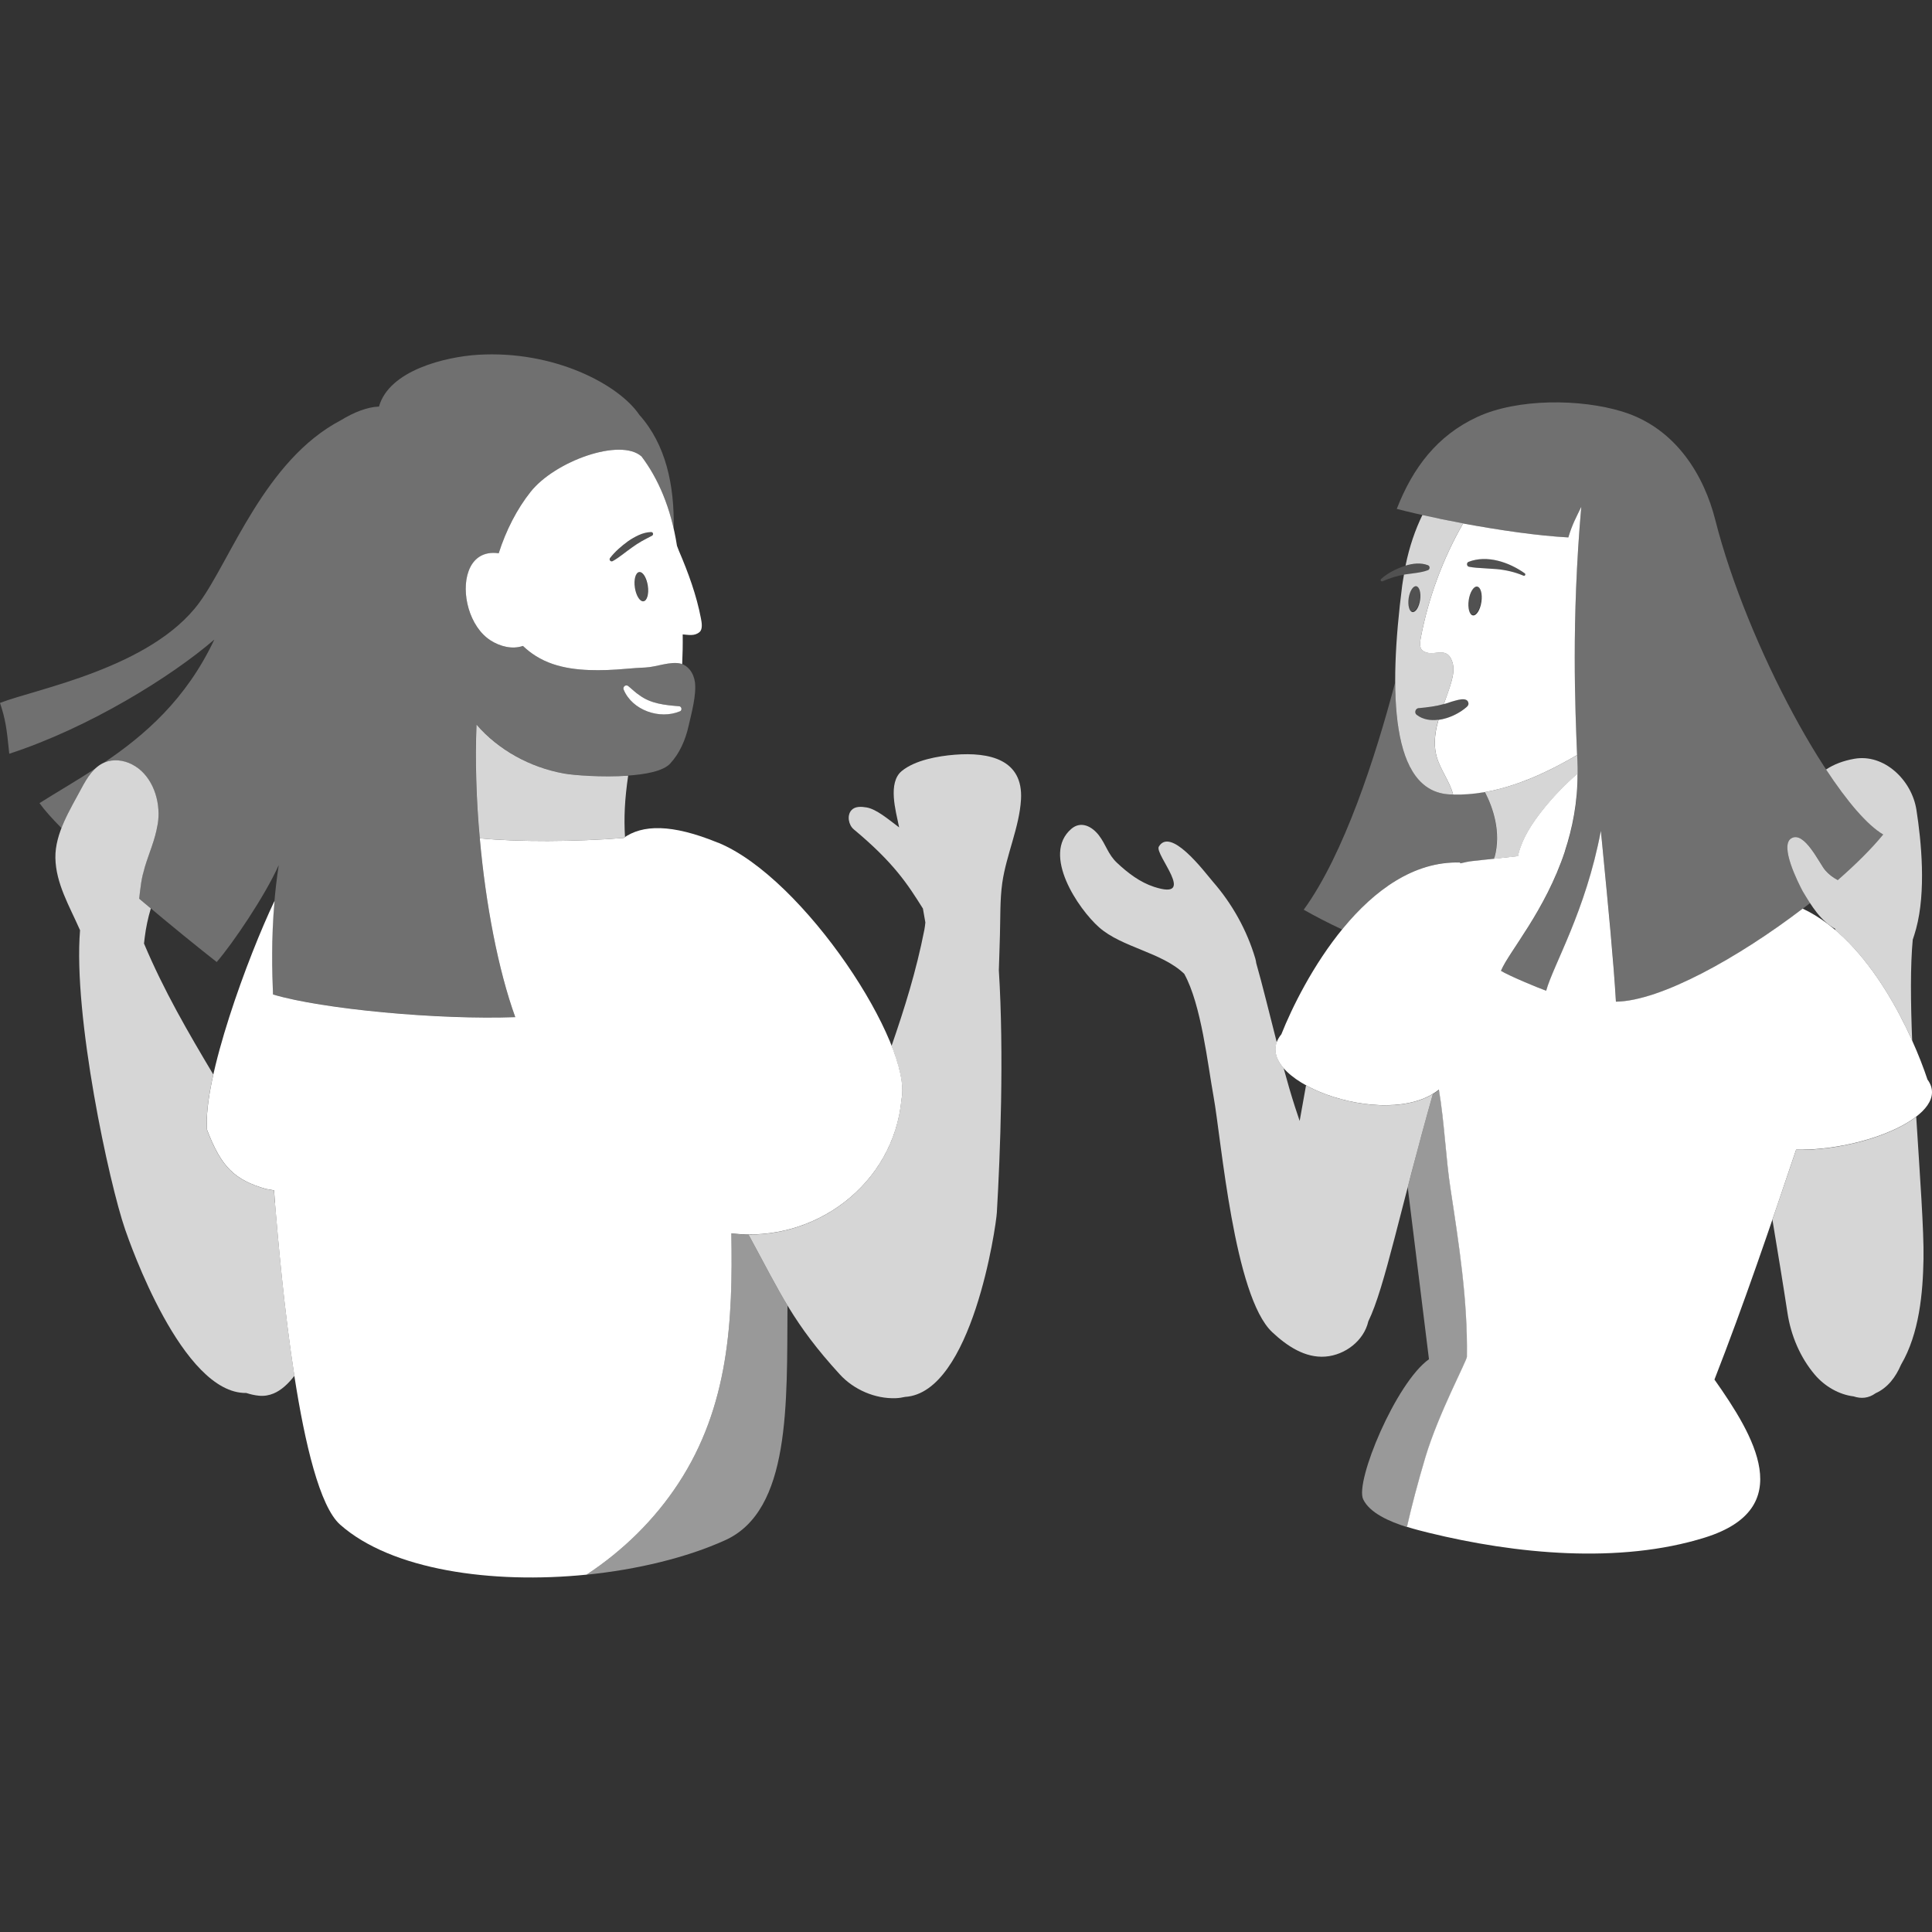 <svg viewBox="0 0 300 300" xmlns="http://www.w3.org/2000/svg"><rect x="0" y="0" width="300" height="300" fill="#333333" stroke="none"/><g fill="#fff"><ellipse cx="219.62" cy="93.02" opacity=".15" rx="2.03" ry=".9" transform="matrix(.143 -.99 .99 .143 96.07 297.04)"/><ellipse cx="229.04" cy="93.31" opacity=".15" rx="2.26" ry="1" transform="matrix(.143 -.99 .99 .143 103.86 306.61)"/><path d="m 220.31 109.96 c 1.83 -.17 3.35 -.36 5.07 -1.01 .59 -.13 2.56 -.94 2.65 .31 -.01 .23 -.15 .4 -.31 .53 -1.8 1.6 -5.48 2.98 -7.74 1.21 -.41 -.32 -.17 -1.01 .34 -1.04 z" opacity=".15"/><path d="m 228.03 87.25 c 2.9 -1.14 6.33 .06 8.75 1.78 .09 .07 .11 .21 .03 .3 -.06 .08 -.16 .1 -.25 .06 -1.34 -.57 -2.75 -.89 -4.17 -1.02 l -2.12 -.14 c -.71 -.04 -1.41 -.08 -2.15 -.22 -.38 -.06 -.44 -.61 -.1 -.76 z" opacity=".15"/><path d="m 221.72 88.55 c -1.04 .4 -2.48 .49 -3.56 .66 -1.18 .18 -2.34 .55 -3.48 1.05 -.11 .05 -.23 0 -.28 -.11 -.04 -.09 -.01 -.18 .05 -.24 .96 -.87 2.15 -1.49 3.39 -1.93 s 2.61 -.67 3.89 -.19 c .35 .12 .33 .66 -.01 .77 z" opacity=".15"/><path d="m 245.54 78.69 c -.72 1.52 -1.4 2.68 -2.01 4.76 -4.67 -.25 -10.66 -1.11 -16.34 -2.17 -3.13 5.47 -5.36 11.46 -6.55 17.65 -.11 .56 -.31 1.61 .22 2.05 1.57 1.3 3.75 -.97 4.66 1.81 .33 1 .13 2.1 -.16 3.12 -.33 1.16 -.76 2.29 -1.17 3.43 .39 -.11 .79 -.23 1.19 -.38 .59 -.13 2.56 -.94 2.65 .31 -.01 .23 -.15 .4 -.31 .53 -1.04 .92 -2.7 1.77 -4.35 1.98 -.38 1.32 -.63 2.7 -.55 4.06 .03 .54 .11 1.07 .25 1.59 .56 2.08 2.07 3.93 2.57 5.95 6.24 .15 12.56 -2.22 19.25 -6.14 -.28 -7.01 -.91 -20.77 .65 -38.55 z m -15.51 14.77 c -.18 1.24 -.77 2.17 -1.31 2.1 -.55 -.08 -.84 -1.15 -.66 -2.38 s .77 -2.17 1.31 -2.1 c .55 .08 .84 1.15 .66 2.38 z m 6.78 -4.13 c -.06 .08 -.16 .1 -.25 .06 -1.34 -.57 -2.75 -.89 -4.17 -1.02 l -2.12 -.14 c -.71 -.04 -1.41 -.08 -2.15 -.22 -.38 -.06 -.44 -.61 -.1 -.76 2.9 -1.14 6.33 .06 8.75 1.78 .09 .07 .11 .21 .03 .3 z"/><path d="m 220.31 109.96 c 1.39 -.13 2.61 -.28 3.88 -.63 .42 -1.13 .85 -2.26 1.17 -3.43 .29 -1.02 .49 -2.12 .16 -3.12 -.91 -2.78 -3.09 -.51 -4.66 -1.81 -.52 -.43 -.32 -1.49 -.22 -2.05 1.19 -6.19 3.42 -12.18 6.55 -17.65 -2.19 -.41 -4.32 -.85 -6.32 -1.3 -1.1 2.26 -2.01 4.86 -2.62 7.86 1.13 -.34 2.35 -.49 3.48 -.06 .35 .12 .33 .66 -.01 .77 -1.04 .4 -2.48 .49 -3.56 .66 -.05 .01 -.1 .02 -.15 .03 -.1 .56 -.2 1.11 -.28 1.69 -2.13 16.69 -1.83 32.02 7.43 32.44 .16 .01 .32 0 .47 0 -.51 -2.02 -2.01 -3.87 -2.57 -5.95 -.14 -.52 -.22 -1.06 -.25 -1.59 -.08 -1.36 .17 -2.74 .55 -4.06 -1.22 .16 -2.43 -.02 -3.39 -.77 -.41 -.32 -.17 -1.01 .34 -1.04 z m -.98 -14.92 c -.49 -.07 -.76 -1.03 -.6 -2.14 s .69 -1.95 1.18 -1.88 .76 1.03 .6 2.14 -.69 1.95 -1.18 1.88 z" opacity=".8"/><path d="m 232.06 133.08 c -.03 .1 -.06 .18 -.08 .28 l 3.75 -.41 c .04 -.15 .06 -.31 .1 -.46 .64 -2.41 2.03 -4.56 3.58 -6.52 1.67 -2.12 3.54 -4.07 5.57 -5.83 0 -.36 0 -.72 -.01 -1.08 -.02 -.54 -.04 -1.16 -.07 -1.82 -4.94 2.89 -9.67 4.94 -14.32 5.75 1.29 2.51 2.54 6.24 1.5 10.1 z" opacity=".8"/><path d="m 226.72 133.94 l .08 .13 c .63 -.16 1.26 -.3 1.9 -.36 l 3.28 -.36 c .03 -.1 .06 -.18 .08 -.28 1.04 -3.86 -.21 -7.58 -1.5 -10.1 -1.65 .29 -3.29 .43 -4.93 .39 -.16 0 -.32 0 -.47 0 -6.32 -.29 -8.47 -7.52 -8.52 -17.4 -3.07 11.62 -7.94 26.69 -14.2 35.3 1.75 1 3.77 2.04 5.96 3.07 4.75 -5.83 10.95 -10.62 18.31 -10.41 z" fill-rule="evenodd" opacity=".3"/><path d="m 202.8 168.53 l -.99 5.53 c -.24 -.71 -.48 -1.43 -.72 -2.17 -.6 -1.85 -1.19 -3.9 -1.77 -6.03 -1.1 -1.27 -1.55 -2.64 -1.06 -4 -1.17 -4.55 -2.26 -9.06 -3.19 -12.29 -.03 -.25 -.08 -.5 -.15 -.74 -1.3 -4.39 -3.58 -8.48 -6.59 -11.93 -.57 -.65 -2.33 -2.98 -4.15 -4.6 -1.65 -1.47 -3.35 -2.35 -4.24 -.83 -.7 1.2 6.1 8.47 -.74 6.24 -2.18 -.71 -4.07 -2.15 -5.74 -3.72 -1.43 -1.34 -1.7 -2.81 -2.82 -4.27 -1.07 -1.4 -2.79 -2.3 -4.29 -1.01 -4.65 3.99 1.11 12.46 4.32 15.29 3.56 3.14 9.74 3.86 13.22 7.22 2.65 4.79 3.63 14 4.56 19.11 1.2 6.62 3.16 30.94 9.09 36.52 2.3 2.16 5.12 4.05 8.27 3.8 3.07 -.24 5.98 -2.48 6.66 -5.47 2.6 -5.33 4.91 -17.29 10.03 -35.31 -5.13 3.13 -14.17 1.71 -19.7 -1.34 z" opacity=".8"/><path d="m 227.8 210.71 c .15 -8.81 -1.24 -17.57 -2.57 -26.25 -.09 -.61 -.18 -1.24 -.26 -1.88 -.03 -.23 -.05 -.46 -.08 -.69 -.05 -.42 -.1 -.85 -.14 -1.28 -.03 -.3 -.06 -.6 -.09 -.9 -.04 -.41 -.08 -.83 -.12 -1.25 -.05 -.56 -.11 -1.13 -.16 -1.7 -.03 -.3 -.06 -.6 -.09 -.9 -.04 -.44 -.09 -.88 -.14 -1.32 -.03 -.28 -.06 -.57 -.09 -.85 -.05 -.43 -.1 -.86 -.15 -1.29 -.03 -.27 -.07 -.54 -.1 -.81 -.06 -.45 -.13 -.89 -.19 -1.33 -.04 -.25 -.07 -.49 -.11 -.73 -.02 -.1 -.04 -.2 -.06 -.31 -.3 .24 -.62 .46 -.95 .66 -1.53 5.37 -2.8 10.2 -3.91 14.48 1.71 13.88 3.3 26.7 3.3 26.7 -5.14 3.65 -11.51 18.99 -10.22 21.74 1 2.12 4.05 3.46 6.82 4.33 .74 -3.25 1.67 -6.85 2.88 -10.86 2.02 -6.73 6.42 -14.94 6.43 -15.54 z" opacity=".5"/><path d="m 279.92 138.37 c -.74 -1.39 -3.59 -7.04 -1.78 -8.18 2.04 -1.29 4.42 3.96 5.31 4.97 .56 .63 1.22 1.12 1.93 1.5 2.85 -2.48 5.29 -4.92 7.05 -7.08 -7.51 -4.42 -21.13 -29.29 -26.09 -48.88 -1.7 -6.71 -6.01 -14.21 -14.42 -16.79 -6.56 -2.01 -16.29 -2.05 -22.52 .83 s -10.02 7.89 -12.51 14.28 c 7.5 1.94 18.91 4.01 26.64 4.43 .61 -2.08 1.3 -3.24 2.01 -4.76 -1.71 19.45 -.79 34.12 -.58 40.37 .55 16.44 -10.15 27.51 -11.88 31.7 1.15 .73 5.91 2.7 7.02 3.09 1.12 -4.04 6.14 -12.34 8.49 -24.83 1 10.3 1.95 19.72 2.34 26.53 7.22 -.09 20.09 -7.46 30.14 -15.32 -.39 -.6 -.77 -1.23 -1.14 -1.85 z" fill-rule="evenodd" opacity=".3"/><path d="m 278.9 178.54 c -1.22 3.62 -2.44 7.23 -3.68 10.85 .81 4.93 1.64 9.89 2.34 14.49 .53 3.49 1.97 6.91 4.25 9.59 1.51 1.78 3.75 3.09 6.02 3.36 1.16 .39 2.33 .3 3.41 -.49 1.89 -.85 3.12 -2.5 3.95 -4.43 2.85 -4.84 3.4 -11.2 3.49 -16.44 .08 -4.34 -.56 -12.91 -1.13 -22.06 -3.91 3.02 -11.82 5.26 -18.65 5.14 z" opacity=".8"/><path d="m 285.02 144.27 c -.04 .03 -.08 .05 -.12 .08 5.44 4.58 9.47 11.55 12.02 17.25 -.24 -6.04 -.29 -11.65 .09 -15.69 .16 -.46 .33 -1.01 .52 -1.69 1.57 -5.81 .82 -13.55 .05 -18.48 -.73 -4.64 -5.03 -8.72 -9.62 -7.92 -1.72 .3 -3.2 .86 -4.41 1.67 3.27 4.97 6.4 8.64 8.87 10.09 -1.76 2.16 -4.2 4.59 -7.05 7.08 -.72 -.38 -1.38 -.87 -1.93 -1.5 -.89 -1 -3.27 -6.26 -5.31 -4.97 -1.8 1.14 1.04 6.79 1.78 8.18 1.38 2.32 2.82 4.65 5.11 5.89 z" opacity=".8"/><path d="m 299.31 167.67 c -2.27 -6.86 -8.85 -21.63 -19.39 -26.58 -9.86 7.53 -22.05 14.37 -29 14.45 -.36 -6.25 -1.19 -14.7 -2.09 -24 l -.01 -.11 c -.08 -.8 -.16 -1.6 -.24 -2.42 -2.35 12.49 -7.37 20.79 -8.49 24.83 -1.11 -.38 -5.87 -2.36 -7.02 -3.09 1.22 -2.95 6.89 -9.33 9.94 -18.59 h -.01 c 1.18 -3.59 1.98 -7.6 1.96 -12.03 -2.04 1.76 -3.91 3.72 -5.57 5.83 -1.54 1.96 -2.94 4.11 -3.58 6.52 -.04 .15 -.06 .31 -.1 .46 l -7.03 .76 c -.63 .07 -1.26 .2 -1.9 .36 l -.08 -.13 c -14.5 -.42 -24.54 18.62 -27.73 26.67 -5.69 6.9 16.32 15.22 24.46 8.59 .86 5.11 1.08 10.67 1.78 15.25 1.32 8.68 2.71 17.44 2.57 26.25 -.01 .6 -4.41 8.82 -6.43 15.54 -1.2 4.01 -2.14 7.61 -2.88 10.86 1.28 .4 2.5 .7 3.43 .93 13.37 3.27 29.53 4.89 42.84 .73 14.48 -4.53 7.59 -15.87 1.48 -24.53 4.57 -11.7 8.64 -23.7 12.68 -35.7 10.8 .2 24.32 -5.52 20.41 -10.87 z"/><path d="m 108.84 96.02 c -.69 -3.62 -1.97 -7.11 -3.42 -10.49 -.1 -.24 -.2 -.51 -.3 -.78 -.93 -5.96 -2.97 -10.51 -5.5 -13.87 -3.28 -2.93 -13.42 .71 -17.22 5.48 -2.13 2.68 -3.83 6 -4.96 9.55 -2.45 -.35 -3.98 .87 -4.67 2.75 -1.24 3.33 .11 8.69 3.42 10.79 1.48 .94 3.35 1.42 5.01 .85 .6 .57 1.26 1.1 2.03 1.58 3.27 2.05 7.32 2.28 11.07 2.16 1.98 -.06 3.94 -.32 5.91 -.39 1.66 -.06 3.92 -1.02 5.53 -.59 .07 .02 .13 .05 .19 .07 .07 -1.47 .1 -3.01 .08 -4.62 .87 .06 1.83 .31 2.62 -.37 .53 -.45 .32 -1.55 .21 -2.12 z m -8.92 -2.65 c -.55 .08 -1.15 -.87 -1.34 -2.12 s .11 -2.34 .67 -2.42 1.15 .87 1.34 2.12 -.11 2.34 -.67 2.42 z m 1.35 -10.19 h -.01 c -.55 .29 -1.07 .55 -1.59 .84 s -1.01 .62 -1.5 .97 -.98 .71 -1.47 1.09 c -.49 .37 -1 .74 -1.56 1.05 -.16 .09 -.35 .03 -.44 -.13 -.06 -.12 -.05 -.25 .03 -.35 .39 -.51 .82 -.96 1.29 -1.39 .47 -.42 .96 -.83 1.49 -1.21 .53 -.37 1.1 -.7 1.7 -.97 s 1.25 -.45 1.91 -.46 c .16 0 .29 .13 .29 .29 0 .11 -.06 .21 -.15 .26 z"/><path d="m 116.23 191.7 c -.89 -.01 -1.78 -.07 -2.68 -.18 .26 13.52 -.34 26.83 -8.22 38.83 -3.71 5.65 -8.62 10.45 -14.25 14.17 7.89 -.8 15.51 -2.64 21.51 -5.35 10.22 -4.62 9.59 -21.21 9.69 -36.46 -1.94 -3.2 -3.65 -6.58 -6.05 -11.01 z" opacity=".5"/><path d="m 148.28 117.19 c -2.66 .21 -6.17 .84 -8.24 2.52 -2.24 1.82 -.92 6.28 -.48 8.5 .02 .1 .04 .18 .06 .27 -1.82 -1.37 -3.54 -2.83 -5.05 -3.1 -.83 -.14 -1.81 -.2 -2.37 .44 -.71 .8 -.45 2.27 .37 2.96 6.27 5.22 8.39 8.56 10.74 12.3 .13 .71 .25 1.43 .38 2.16 -.04 .41 -.09 .79 -.15 1.11 -1.26 6.43 -3.1 12.28 -5.1 18.06 1.33 3.38 1.95 6.31 1.54 8.27 -1.13 12.33 -11.88 21.11 -23.75 21.02 4.97 9.14 6.95 13.82 14.18 21.72 2.17 2.37 5.47 3.8 8.67 3.69 .5 -.02 .98 -.09 1.46 -.2 10.39 -.64 14.13 -26.47 14.25 -28.63 .52 -8.84 1.13 -24.62 .31 -37.62 .07 -1.83 .11 -3.67 .17 -5.5 .08 -2.66 -.01 -5.41 .36 -8.05 .61 -4.32 2.66 -8.66 2.91 -12.96 .36 -6.24 -4.94 -7.38 -10.26 -6.96 z" opacity=".8"/><path d="m 87.57 120.11 c -5.28 -.95 -10.18 -3.67 -13.58 -7.59 -.22 5.57 -.04 11.62 .51 17.65 5.98 .58 14.75 .55 22.33 -.05 .07 -.05 .15 -.11 .22 -.16 -.18 -3.02 -.05 -5.78 .49 -9.51 -3.99 .28 -8.48 -.07 -9.98 -.34 z" opacity=".8"/><ellipse cx="99.59" cy="91.11" opacity=".15" rx="1.01" ry="2.29" transform="matrix(.989 -.146 .146 .989 -12.26 15.55)"/><path d="m 101.27 83.19 c -.55 .29 -1.07 .55 -1.59 .84 s -1.01 .62 -1.5 .97 -.98 .71 -1.47 1.09 c -.49 .37 -1 .74 -1.56 1.05 -.16 .09 -.35 .03 -.44 -.13 -.06 -.12 -.05 -.25 .03 -.35 .39 -.51 .82 -.96 1.29 -1.39 .47 -.42 .96 -.83 1.49 -1.21 .53 -.37 1.1 -.7 1.7 -.97 s 1.25 -.45 1.91 -.46 c .16 0 .29 .13 .29 .29 0 .11 -.06 .21 -.15 .26 z" opacity=".15"/><path d="m 6.13 124.7 c .73 1.04 1.93 2.38 3.42 3.89 .83 -2.16 2.06 -4.25 3.09 -6.17 .6 -1.13 1.29 -2.28 2.22 -3.12 -3.01 1.96 -5.99 3.68 -8.73 5.41 z" opacity=".3"/><path d="m 42.68 186.74 c -.05 -.63 -.09 -1.26 -.13 -1.89 -.43 -.07 -.86 -.14 -1.3 -.23 -4.8 -1.42 -6.88 -3.34 -9.11 -9.18 -.18 -2.18 .22 -5.19 .98 -8.59 -3.88 -6.51 -7.64 -12.94 -10.76 -20.34 .04 -.31 .07 -.63 .11 -.94 .19 -1.53 .51 -3.04 .95 -4.51 -.6 -.5 -1.2 -1.01 -1.81 -1.52 v -.01 c .09 -.81 .19 -1.62 .31 -2.44 .06 -.41 .14 -.81 .23 -1.21 .02 -.08 .04 -.17 .07 -.25 .08 -.33 .17 -.65 .26 -.98 l .02 -.06 c .65 -2.14 1.58 -4.2 1.95 -6.42 .04 -.24 .09 -.48 .11 -.73 .02 -.17 .03 -.34 .04 -.5 .18 -3.26 -1.23 -6.81 -4.15 -8.27 -1.29 -.65 -2.85 -.84 -4.19 -.29 -1.71 .7 -2.75 2.41 -3.62 4.04 -1.74 3.27 -4.1 6.97 -4.04 10.78 .06 3.97 2.2 7.54 3.75 11.07 .03 .06 .05 .11 .08 .17 -1.1 13.31 4.53 39.35 7 46.47 .69 1.99 8.85 25.56 18.81 25.39 .65 .21 1.33 .37 2.02 .43 .78 .07 1.53 -.06 2.24 -.36 1.16 -.49 2.22 -1.45 3.21 -2.73 v -.03 c -1.61 -10.4 -2.56 -21.43 -3.01 -26.86 z" opacity=".8"/><path d="m 111.5 130.86 c -7.24 -2.97 -11.76 -2.82 -14.67 -.74 -7.57 .6 -16.35 .64 -22.33 .05 .92 10.28 2.86 20.44 5.51 27.77 -11.86 .44 -29.94 -1.23 -37.62 -3.52 -.13 -3.48 -.29 -8.51 .24 -14.54 -4.1 8.59 -11.13 27.61 -10.48 35.55 2.23 5.84 4.31 7.77 9.11 9.18 .44 .08 .87 .16 1.3 .23 .04 .63 .08 1.27 .13 1.89 .91 10.88 3.79 44.39 10.12 50.01 7.99 7.08 23.61 9.25 38.28 7.77 5.64 -3.72 10.55 -8.52 14.25 -14.17 7.87 -12 8.47 -25.31 8.22 -38.83 12.88 1.56 25.22 -7.59 26.43 -20.84 1.75 -8.44 -15.09 -34.32 -28.48 -39.82 z"/><path d="m 107.91 105.93 c -.09 -.69 -.36 -1.39 -.8 -1.93 -.36 -.45 -.83 -.79 -1.38 -.94 -.19 -.05 -.4 -.08 -.61 -.1 -.06 -.01 -.13 0 -.19 0 -.15 0 -.31 -.01 -.47 0 -.06 0 -.13 .01 -.19 .02 -.17 .02 -.35 .03 -.52 .06 -.04 .01 -.08 .01 -.12 .02 -1.17 .19 -2.41 .56 -3.42 .59 -1.97 .07 -3.94 .33 -5.91 .39 -3.75 .12 -7.8 -.11 -11.07 -2.16 -.77 -.48 -1.44 -1.01 -2.03 -1.58 -1.66 .57 -3.53 .09 -5.01 -.85 -3.31 -2.09 -4.67 -7.46 -3.42 -10.79 .7 -1.87 2.22 -3.1 4.67 -2.75 1.13 -3.56 2.83 -6.88 4.96 -9.55 3.8 -4.77 13.94 -8.41 17.22 -5.48 2.14 2.85 3.92 6.54 4.99 11.21 .13 -6.71 -1.2 -13.06 -5.34 -17.68 -3.17 -4.7 -13.23 -10.04 -25.05 -9.32 -5 .31 -13.79 2.39 -15.37 8.04 -1.83 .07 -3.89 .88 -5.93 2.13 -11.82 6.19 -17.12 21.72 -21.99 28.34 -7.5 10.18 -25.45 13.39 -30.93 15.55 .86 2.57 1.04 3.96 1.44 7.89 12.35 -4.02 25.16 -11.96 31.84 -17.73 -4.37 9.27 -10.77 14.83 -17.17 19.14 .05 -.02 .09 -.05 .14 -.07 1.34 -.54 2.9 -.35 4.19 .29 2.92 1.47 4.33 5.01 4.15 8.27 -.01 .17 -.02 .34 -.04 .5 -.34 3.36 -2.17 6.29 -2.64 9.64 -.11 .82 -.22 1.63 -.31 2.44 4.91 4.17 9.64 7.98 12.05 9.86 2.48 -2.86 7.51 -10.28 9.63 -15.05 -1.29 8.51 -1.07 15.58 -.9 20.08 7.68 2.29 25.76 3.95 37.62 3.52 -2.65 -7.33 -4.58 -17.49 -5.51 -27.77 h -.01 c -.02 -.25 -.04 -.51 -.06 -.76 -.08 -1 -.16 -1.99 -.22 -2.99 -.03 -.47 -.06 -.94 -.09 -1.4 -.07 -1.23 -.13 -2.47 -.17 -3.69 -.01 -.24 -.01 -.47 -.01 -.7 -.03 -1.1 -.04 -2.19 -.04 -3.27 0 -.37 0 -.73 0 -1.09 .01 -1.27 .03 -2.53 .08 -3.75 .16 .18 .33 .34 .5 .52 3.37 3.63 8.05 6.16 13.09 7.07 1.29 .23 4.81 .53 8.32 .42 .26 -.01 .51 -.02 .77 -.03 .21 -.01 .42 -.02 .63 -.04 2.97 -.19 5.7 -.71 6.78 -1.88 1.48 -1.6 2.37 -3.67 2.85 -5.79 .45 -1.99 1.25 -4.84 1 -6.87 z m -2.33 4.52 c -3.14 1.33 -7.42 -.16 -8.74 -3.37 -.1 -.24 .01 -.51 .25 -.61 .16 -.07 .34 -.04 .47 .07 .61 .49 1.12 1.02 1.73 1.41 1.76 1.32 3.98 1.54 6.11 1.71 .44 -.01 .58 .62 .18 .8 z" opacity=".3"/><path d="m 105.58 110.45 c -3.14 1.33 -7.42 -.16 -8.74 -3.37 -.1 -.24 .01 -.51 .25 -.61 .16 -.07 .34 -.04 .47 .07 .61 .49 1.12 1.02 1.73 1.41 1.76 1.32 3.98 1.54 6.11 1.71 .44 -.01 .58 .62 .18 .8 z"/></g></svg>